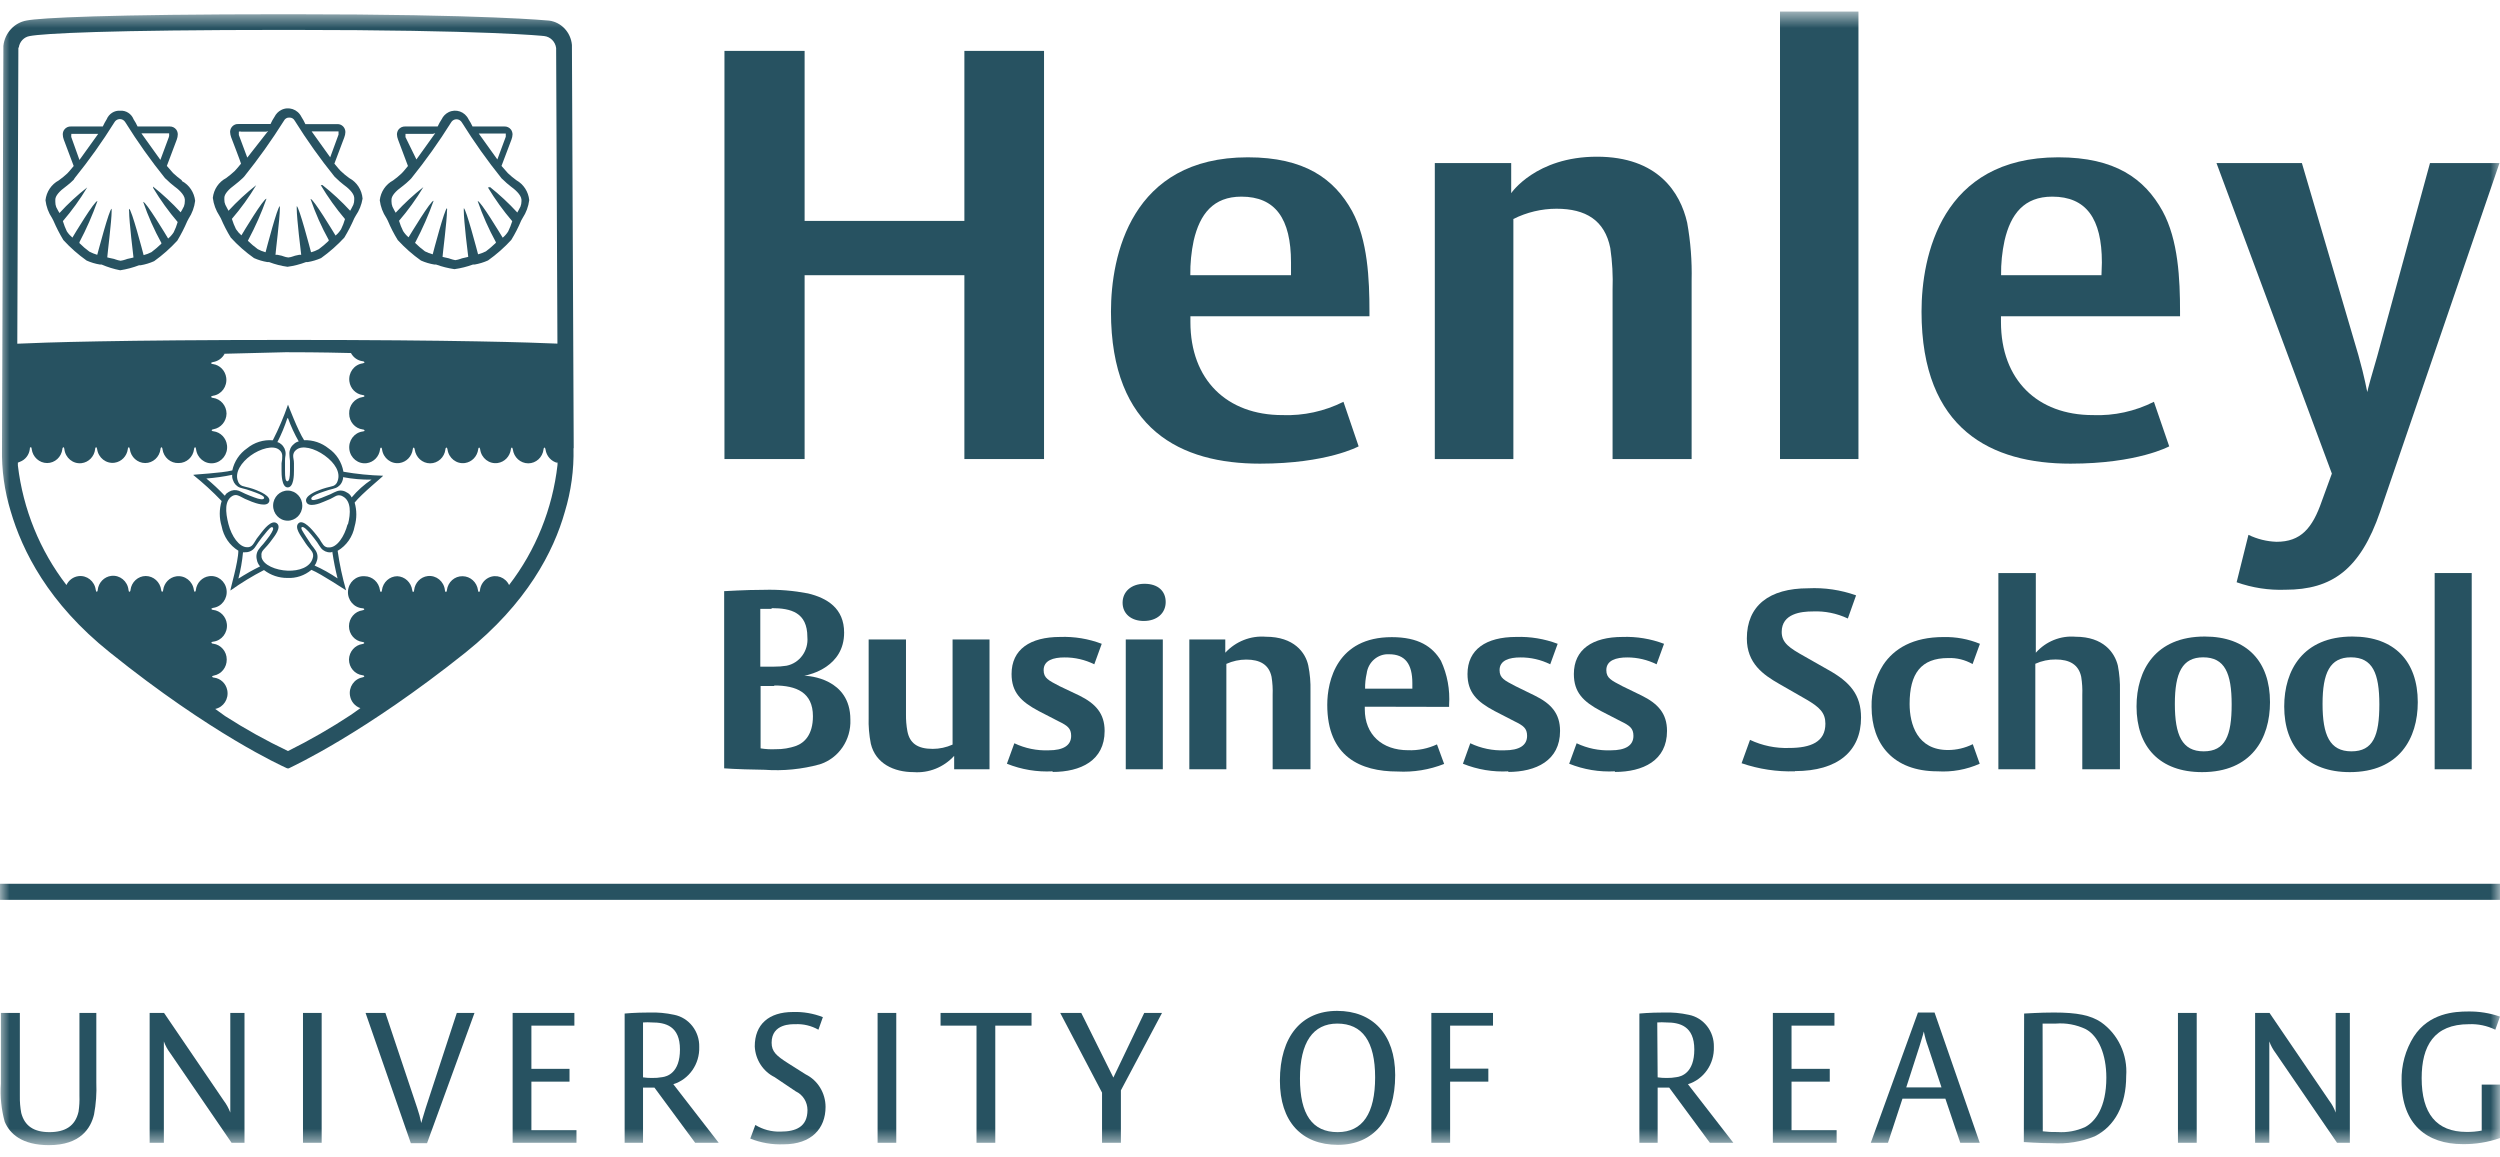 <?xml version="1.0" encoding="UTF-8"?>
<svg xmlns="http://www.w3.org/2000/svg" width="134px" height="62px" viewBox="0 0 134 62" fill="none">
  <g clip-path="url(#clip0_560_9354)">
    <mask id="mask0_560_9354" style="mask-type:luminance" maskUnits="userSpaceOnUse" x="0" y="0" width="134" height="62">
      <path d="M134 0.62H0V61.38H134V0.62Z" fill="white"></path>
    </mask>
    <g mask="url(#mask0_560_9354)">
      <path d="M30.74 24.023C30.767 25.176 30.611 26.325 30.277 27.426C29.676 29.562 28.244 32.339 24.954 34.974C19.493 39.333 15.698 41.068 15.591 41.128C15.485 41.189 15.463 41.189 15.432 41.189C15.381 41.179 15.332 41.161 15.288 41.134C15.139 41.063 11.354 39.366 5.893 34.974C2.587 32.334 1.193 29.523 0.57 27.393C0.24 26.31 0.083 25.179 0.107 24.044C0.107 24.044 0.176 2.53 0.181 2.459C0.256 1.768 0.767 1.211 1.432 1.098C2.13 0.96 5.659 0.763 15.352 0.763H15.511C26.232 0.763 29.335 1.103 29.426 1.103C30.083 1.186 30.595 1.73 30.655 2.41L30.751 24.023M0.985 2.552C0.985 2.552 0.953 12.05 0.927 18.423C2.295 18.357 6.351 18.22 15.506 18.22C24.491 18.22 28.483 18.357 29.878 18.418L29.809 2.574C29.764 2.232 29.498 1.967 29.165 1.932C29.133 1.926 26.104 1.603 15.506 1.603H15.346C5.712 1.603 2.326 1.795 1.597 1.932C1.288 1.98 1.048 2.233 1.006 2.552M29.905 24.786L29.809 24.747L29.883 24.791L29.905 24.786ZM12.009 18.95C11.992 18.985 11.971 19.016 11.945 19.043C11.973 19.015 11.998 18.984 12.02 18.95M27.291 31.351C28.718 29.497 29.616 27.269 29.883 24.917V24.813C29.544 24.732 29.288 24.444 29.239 24.088C29.234 24.034 29.207 23.99 29.186 23.99C29.165 23.99 29.133 24.034 29.133 24.088C29.082 24.515 28.73 24.835 28.313 24.835C27.896 24.833 27.544 24.515 27.488 24.088C27.483 24.034 27.456 23.99 27.435 23.99C27.414 23.99 27.382 24.034 27.382 24.088C27.33 24.467 27.042 24.765 26.674 24.818C26.22 24.884 25.8 24.557 25.737 24.088C25.732 24.034 25.705 23.99 25.684 23.99C25.662 23.99 25.631 24.034 25.631 24.088C25.579 24.467 25.29 24.765 24.923 24.818C24.469 24.884 24.049 24.557 23.986 24.088C23.975 24.034 23.959 23.99 23.932 23.99C23.906 23.99 23.874 24.034 23.874 24.088C23.823 24.515 23.471 24.835 23.054 24.835C22.637 24.833 22.285 24.515 22.229 24.088C22.224 24.034 22.197 23.99 22.176 23.99C22.155 23.99 22.123 24.034 22.123 24.088C22.071 24.467 21.783 24.765 21.415 24.818C20.961 24.884 20.541 24.557 20.478 24.088C20.473 24.028 20.446 23.99 20.425 23.99C20.403 23.99 20.371 24.034 20.371 24.088C20.323 24.473 20.029 24.775 19.656 24.826C19.202 24.887 18.785 24.557 18.725 24.088C18.665 23.619 18.985 23.189 19.44 23.128C19.504 23.122 19.541 23.106 19.541 23.078C19.541 23.051 19.493 23.018 19.44 23.018C19.026 22.965 18.716 22.602 18.716 22.172C18.698 21.73 19.009 21.345 19.435 21.283C19.498 21.278 19.536 21.25 19.536 21.228C19.536 21.206 19.493 21.173 19.435 21.173C19.067 21.12 18.778 20.823 18.727 20.444C18.664 19.975 18.98 19.543 19.435 19.477C19.498 19.466 19.536 19.444 19.536 19.422C19.536 19.4 19.488 19.362 19.435 19.362C19.171 19.327 18.939 19.163 18.812 18.923C17.125 18.879 15.783 18.879 15.315 18.879L12.041 18.961C11.912 19.202 11.682 19.366 11.418 19.406C11.36 19.417 11.317 19.439 11.317 19.461C11.317 19.483 11.354 19.515 11.418 19.515C11.786 19.568 12.075 19.866 12.126 20.245C12.189 20.714 11.872 21.146 11.418 21.212C11.36 21.223 11.317 21.245 11.317 21.267C11.317 21.289 11.354 21.327 11.418 21.327C11.831 21.382 12.14 21.744 12.142 22.172C12.133 22.587 11.841 22.936 11.445 23.007C11.386 23.012 11.344 23.045 11.344 23.062C11.344 23.078 11.381 23.117 11.445 23.117C11.825 23.167 12.123 23.478 12.168 23.871C12.222 24.344 11.894 24.772 11.435 24.828C10.977 24.883 10.562 24.545 10.508 24.072C10.503 24.017 10.481 23.973 10.46 23.973C10.439 23.973 10.402 24.012 10.402 24.072C10.351 24.499 9.999 24.819 9.582 24.819C9.147 24.843 8.767 24.517 8.709 24.072C8.704 24.017 8.677 23.973 8.656 23.973C8.634 23.973 8.602 24.017 8.602 24.072C8.551 24.499 8.2 24.819 7.783 24.819C7.366 24.817 7.013 24.498 6.958 24.072C6.952 24.017 6.926 23.973 6.904 23.973C6.883 23.973 6.851 24.017 6.851 24.072C6.8 24.451 6.511 24.749 6.144 24.802C5.69 24.867 5.27 24.54 5.206 24.072C5.196 24.017 5.18 23.973 5.153 23.973C5.127 23.973 5.1 24.017 5.1 24.072C5.056 24.468 4.753 24.781 4.369 24.826C3.913 24.879 3.502 24.542 3.45 24.072C3.445 24.017 3.429 23.973 3.402 23.973C3.375 23.973 3.343 24.017 3.343 24.072C3.292 24.499 2.941 24.819 2.524 24.819C2.107 24.817 1.754 24.498 1.699 24.072C1.693 24.017 1.693 23.973 1.645 23.973C1.598 23.973 1.598 24.017 1.598 24.072C1.56 24.385 1.353 24.649 1.065 24.753L0.958 24.797L0.958 24.95C1.236 27.293 2.137 29.51 3.561 31.357C3.684 31.098 3.924 30.919 4.201 30.882C4.656 30.821 5.072 31.151 5.132 31.62C5.142 31.681 5.164 31.719 5.185 31.719C5.206 31.719 5.238 31.681 5.238 31.62C5.282 31.224 5.585 30.911 5.969 30.866C6.425 30.813 6.836 31.15 6.888 31.62C6.894 31.681 6.91 31.719 6.936 31.719C6.963 31.719 6.995 31.681 6.995 31.62C7.048 31.195 7.398 30.876 7.814 30.874C8.231 30.878 8.582 31.195 8.64 31.62C8.645 31.681 8.671 31.719 8.693 31.719C8.714 31.719 8.746 31.681 8.746 31.62C8.797 31.241 9.086 30.944 9.453 30.891C9.908 30.825 10.327 31.152 10.391 31.62C10.401 31.686 10.423 31.719 10.444 31.719C10.465 31.719 10.497 31.681 10.497 31.62C10.546 31.236 10.839 30.933 11.212 30.883C11.667 30.821 12.084 31.151 12.144 31.62C12.204 32.089 11.883 32.519 11.429 32.581C11.365 32.592 11.333 32.614 11.333 32.636C11.333 32.658 11.37 32.691 11.429 32.691C11.813 32.736 12.116 33.049 12.16 33.445C12.212 33.915 11.884 34.339 11.429 34.393C11.365 34.398 11.333 34.414 11.333 34.442C11.333 34.469 11.37 34.502 11.429 34.502C11.842 34.555 12.153 34.918 12.153 35.348C12.159 35.77 11.868 36.134 11.466 36.21C11.402 36.221 11.37 36.242 11.37 36.264C11.37 36.286 11.413 36.319 11.466 36.319C11.822 36.361 12.112 36.635 12.182 36.998C12.272 37.459 11.982 37.907 11.535 37.999L12.068 38.383C13.152 39.079 14.277 39.704 15.437 40.256C16.606 39.675 17.74 39.023 18.833 38.301L19.317 37.955C19.028 37.858 18.814 37.604 18.761 37.295C18.681 36.832 18.98 36.39 19.429 36.308C19.482 36.297 19.525 36.276 19.525 36.254C19.525 36.232 19.488 36.193 19.429 36.193C19.015 36.141 18.705 35.778 18.705 35.348C18.717 34.926 19.024 34.575 19.429 34.519C19.482 34.513 19.525 34.48 19.525 34.464C19.525 34.447 19.488 34.409 19.429 34.409C19.015 34.356 18.705 33.994 18.705 33.564C18.707 33.133 19.016 32.77 19.429 32.713C19.482 32.707 19.525 32.68 19.525 32.658C19.525 32.636 19.488 32.603 19.429 32.603C18.969 32.571 18.621 32.161 18.652 31.686C18.683 31.212 19.081 30.853 19.541 30.885C19.957 30.889 20.308 31.206 20.366 31.631C20.371 31.692 20.403 31.73 20.419 31.73C20.435 31.73 20.472 31.697 20.472 31.631C20.528 31.207 20.877 30.889 21.292 30.885C21.7 30.901 22.037 31.215 22.096 31.631C22.101 31.692 22.123 31.73 22.144 31.73C22.165 31.73 22.197 31.692 22.197 31.631C22.241 31.235 22.544 30.922 22.928 30.877C23.384 30.824 23.795 31.161 23.847 31.631C23.852 31.692 23.879 31.73 23.9 31.73C23.922 31.73 23.954 31.692 23.954 31.631C24.008 31.197 24.371 30.875 24.795 30.885C25.211 30.889 25.562 31.206 25.62 31.631C25.625 31.692 25.652 31.73 25.673 31.73C25.694 31.73 25.726 31.692 25.726 31.631C25.76 31.341 25.936 31.088 26.192 30.963C26.604 30.762 27.096 30.943 27.291 31.368" fill="#275261"></path>
      <path d="M15.437 26.295C15.867 26.304 16.21 26.67 16.204 27.113L16.203 27.119C16.195 27.564 15.837 27.918 15.405 27.909C14.973 27.9 14.63 27.531 14.639 27.086C14.648 26.64 15.005 26.286 15.437 26.295Z" fill="#275261"></path>
      <path d="M18.407 25.285C19.111 25.407 19.823 25.479 20.536 25.499C20.547 25.527 19.376 26.471 19.009 26.938C19.129 27.353 19.129 27.796 19.009 28.211C18.907 28.765 18.574 29.245 18.098 29.523C18.199 30.24 18.35 30.948 18.551 31.642C18.53 31.642 17.225 30.764 16.693 30.544C16.329 30.849 15.868 31.003 15.4 30.978C14.949 30.981 14.51 30.833 14.149 30.555C13.524 30.877 12.923 31.244 12.35 31.653C12.323 31.637 12.775 30.127 12.775 29.518C12.31 29.234 11.984 28.759 11.881 28.211C11.745 27.77 11.745 27.296 11.881 26.855C11.403 26.354 10.892 25.887 10.354 25.455C10.364 25.428 11.881 25.362 12.451 25.214C12.557 24.731 12.839 24.309 13.239 24.033C13.629 23.712 14.124 23.557 14.623 23.6C14.938 22.984 15.21 22.345 15.437 21.689C15.437 21.689 15.969 23.089 16.299 23.594C16.772 23.578 17.236 23.733 17.609 24.033C18.031 24.319 18.32 24.772 18.407 25.285ZM18.849 26.663C19.158 26.294 19.517 25.973 19.913 25.708C19.403 25.716 18.893 25.672 18.391 25.576C18.393 25.638 18.383 25.7 18.359 25.757C18.302 25.943 18.164 26.091 17.986 26.158C17.854 26.207 17.848 26.197 17.619 26.262C17.491 26.295 17.247 26.389 17.13 26.427C16.842 26.537 16.651 26.652 16.688 26.751C16.725 26.85 16.933 26.795 17.22 26.691L17.704 26.493C17.917 26.394 17.912 26.383 18.045 26.334C18.221 26.264 18.418 26.285 18.577 26.389C18.698 26.442 18.794 26.54 18.849 26.663ZM15.4 22.42C15.257 22.86 15.079 23.288 14.867 23.699C14.943 23.716 15.013 23.754 15.07 23.808C15.22 23.93 15.309 24.116 15.309 24.314C15.309 24.456 15.277 24.456 15.277 24.698V25.247C15.277 25.576 15.299 25.796 15.4 25.796C15.501 25.796 15.543 25.565 15.543 25.247V24.698C15.526 24.569 15.515 24.438 15.511 24.308C15.508 24.113 15.595 23.927 15.746 23.808C15.819 23.733 15.911 23.682 16.012 23.66C15.785 23.263 15.592 22.846 15.437 22.414M12.057 26.564C12.131 26.438 12.142 26.449 12.27 26.361C12.43 26.262 12.626 26.242 12.802 26.306C12.93 26.356 12.925 26.367 13.143 26.466C13.265 26.52 13.51 26.619 13.622 26.658C13.904 26.767 14.117 26.8 14.154 26.707C14.191 26.614 14.005 26.515 13.712 26.405C13.6 26.367 13.35 26.273 13.223 26.235C12.999 26.169 12.994 26.185 12.861 26.136C12.683 26.069 12.546 25.921 12.488 25.735C12.45 25.645 12.436 25.547 12.445 25.45C11.989 25.547 11.526 25.613 11.061 25.648C11.406 25.932 11.733 26.238 12.041 26.564M12.775 31.005C12.802 31.027 13.057 30.797 13.941 30.358C13.848 30.256 13.786 30.128 13.765 29.99C13.716 29.8 13.755 29.597 13.872 29.441C13.957 29.32 14.026 29.254 14.117 29.15C14.207 29.046 14.367 28.831 14.441 28.733C14.612 28.48 14.686 28.332 14.612 28.266C14.537 28.2 14.372 28.398 14.181 28.639C14.101 28.733 13.994 28.859 13.856 29.057C13.718 29.254 13.728 29.26 13.638 29.375C13.515 29.525 13.333 29.608 13.143 29.6C13.104 29.609 13.064 29.609 13.026 29.6C12.982 30.081 12.898 30.556 12.775 31.022M18.098 31.022C17.978 30.544 17.882 30.061 17.811 29.573C17.742 29.606 17.779 29.606 17.704 29.606C17.515 29.613 17.332 29.53 17.209 29.38C17.119 29.265 17.076 29.177 16.997 29.062C16.917 28.947 16.752 28.738 16.672 28.645C16.475 28.403 16.257 28.2 16.177 28.255C16.097 28.31 16.23 28.491 16.4 28.76C16.464 28.864 16.608 29.084 16.688 29.199C16.77 29.297 16.847 29.399 16.917 29.507C17.023 29.668 17.049 29.872 16.986 30.056C16.963 30.149 16.921 30.237 16.863 30.314C17.294 30.507 17.707 30.739 18.098 31.005M18.647 28.118C18.806 27.509 18.822 26.855 18.386 26.614C18.288 26.548 18.168 26.529 18.056 26.564C17.917 26.619 17.87 26.669 17.704 26.745L17.337 26.899C17.146 26.987 16.533 27.223 16.416 26.899C16.299 26.575 16.97 26.323 17.114 26.268C17.257 26.213 17.321 26.191 17.491 26.142C17.662 26.092 17.726 26.092 17.87 26.043C17.977 25.998 18.059 25.905 18.093 25.79C18.274 25.318 17.944 24.808 17.406 24.418C16.869 24.028 16.182 23.836 15.868 24.121C15.773 24.193 15.716 24.307 15.714 24.429C15.714 24.577 15.756 24.643 15.756 24.829V25.236C15.756 25.444 15.751 26.125 15.421 26.125C15.091 26.125 15.091 25.395 15.091 25.236V24.829C15.128 24.643 15.128 24.577 15.128 24.423C15.127 24.304 15.072 24.193 14.979 24.121C14.665 23.83 13.931 24.055 13.435 24.418C12.94 24.78 12.568 25.318 12.754 25.79C12.788 25.905 12.87 25.998 12.978 26.043C13.116 26.092 13.185 26.092 13.356 26.142C13.484 26.176 13.61 26.218 13.734 26.268C13.925 26.345 14.543 26.592 14.426 26.894C14.308 27.195 13.691 26.965 13.499 26.894L13.132 26.74C12.967 26.663 12.919 26.619 12.775 26.564C12.678 26.52 12.566 26.524 12.472 26.575C12.03 26.817 12.078 27.432 12.243 28.085C12.408 28.738 12.818 29.331 13.244 29.331C13.36 29.341 13.473 29.292 13.547 29.199C13.643 29.084 13.707 28.941 13.766 28.864C13.824 28.788 13.883 28.705 14.011 28.546C14.138 28.387 14.548 27.838 14.835 28.046C15.123 28.255 14.681 28.782 14.591 28.908C14.5 29.035 14.447 29.1 14.346 29.221C14.245 29.342 14.186 29.386 14.122 29.468C14.105 29.484 14.091 29.503 14.079 29.523C14.024 29.596 14.001 29.69 14.016 29.781V29.858C14.101 30.297 14.803 30.566 15.416 30.588C16.028 30.61 16.629 30.407 16.762 29.918C16.802 29.806 16.791 29.681 16.73 29.578C16.651 29.452 16.544 29.347 16.486 29.265C16.427 29.183 16.363 29.106 16.257 28.93C16.15 28.755 15.751 28.266 16.006 28.041C16.262 27.816 16.762 28.436 16.864 28.557C16.965 28.678 17.055 28.799 17.114 28.875C17.18 28.992 17.252 29.103 17.332 29.21C17.405 29.304 17.519 29.354 17.635 29.342C18.061 29.358 18.466 28.749 18.631 28.096" fill="#275261"></path>
      <path d="M9.752 9.705C10.145 9.915 10.41 10.312 10.46 10.765C10.418 11.107 10.297 11.435 10.109 11.72L10.034 11.863C9.881 12.221 9.703 12.568 9.502 12.9C9.126 13.309 8.711 13.677 8.262 13.998C8.03 14.102 7.787 14.176 7.538 14.218H7.453C7.125 14.343 6.787 14.433 6.441 14.487C6.1 14.42 5.767 14.317 5.446 14.179H5.355C5.11 14.139 4.87 14.067 4.642 13.965C4.191 13.646 3.773 13.277 3.397 12.867C3.195 12.535 3.018 12.188 2.864 11.83L2.79 11.687C2.599 11.403 2.479 11.075 2.438 10.732C2.488 10.279 2.754 9.882 3.146 9.672C3.311 9.555 3.467 9.427 3.615 9.288C3.663 9.239 3.78 9.107 3.95 8.898L3.418 7.482C3.384 7.393 3.366 7.298 3.365 7.202C3.364 7.111 3.392 7.023 3.445 6.949C3.53 6.834 3.666 6.77 3.806 6.779H5.51C5.571 6.647 5.64 6.518 5.717 6.395C5.84 6.096 6.133 5.911 6.447 5.934C6.756 5.913 7.044 6.099 7.16 6.395C7.241 6.517 7.312 6.645 7.373 6.779H9.092C9.231 6.773 9.364 6.836 9.449 6.949C9.501 7.023 9.529 7.111 9.529 7.202C9.527 7.298 9.509 7.393 9.475 7.482L8.943 8.893C9.113 9.09 9.231 9.228 9.279 9.277C9.425 9.414 9.58 9.543 9.742 9.661M8.203 10.029V10.002C8.73 10.421 9.225 10.882 9.683 11.38C9.699 11.352 9.758 11.254 9.758 11.254L9.859 11.061C9.892 10.972 9.908 10.877 9.907 10.781V10.688C9.885 10.414 9.534 10.123 9.326 9.974C9.184 9.865 9.049 9.745 8.922 9.618L8.847 9.552C8.079 8.598 7.368 7.597 6.718 6.554C6.689 6.504 6.648 6.462 6.6 6.432C6.438 6.333 6.229 6.388 6.133 6.554C5.483 7.596 4.772 8.595 4.003 9.546C3.984 9.575 3.966 9.604 3.95 9.634C3.824 9.762 3.689 9.879 3.546 9.985C3.189 10.243 2.965 10.496 2.965 10.699V10.82C2.964 10.915 2.98 11.011 3.013 11.1L3.12 11.303L3.189 11.418C3.646 10.919 4.143 10.46 4.674 10.046C4.291 10.685 3.854 11.29 3.37 11.852C3.427 12.04 3.498 12.224 3.583 12.401C3.666 12.527 3.767 12.639 3.881 12.736C3.95 12.615 5.089 10.721 5.222 10.781C4.955 11.537 4.633 12.271 4.259 12.977V13.032C4.424 13.198 4.602 13.351 4.791 13.488C4.926 13.558 5.067 13.615 5.212 13.658C5.249 13.532 5.861 11.188 5.984 11.188V11.325C5.984 11.841 5.749 13.691 5.749 13.795L5.856 13.823L6.111 13.878L6.207 13.911C6.29 13.94 6.376 13.962 6.463 13.976C6.553 13.963 6.642 13.941 6.729 13.911L6.825 13.878L7.048 13.828L7.155 13.801C7.144 13.697 6.92 11.879 6.92 11.33C6.91 11.285 6.91 11.238 6.92 11.193C7.048 11.193 7.66 13.521 7.698 13.675C7.843 13.638 7.984 13.585 8.118 13.515C8.304 13.375 8.482 13.223 8.65 13.06V13.021C8.263 12.32 7.937 11.586 7.676 10.825C7.799 10.77 8.943 12.664 9.012 12.785C9.128 12.69 9.229 12.577 9.31 12.45C9.398 12.274 9.469 12.091 9.523 11.901C9.041 11.336 8.604 10.73 8.219 10.09M7.586 7.158L8.597 8.569L9.05 7.35C9.067 7.303 9.073 7.252 9.066 7.202V7.147H7.591M5.286 7.175H3.822V7.229C3.815 7.269 3.815 7.31 3.822 7.35L4.259 8.574L5.276 7.158" fill="#275261"></path>
      <path d="M18.721 9.546C19.126 9.762 19.395 10.176 19.434 10.644C19.38 10.974 19.255 11.288 19.067 11.561L18.987 11.704C18.833 12.06 18.655 12.405 18.455 12.736C18.077 13.144 17.66 13.512 17.209 13.834C16.979 13.935 16.738 14.007 16.491 14.048H16.4C16.08 14.169 15.748 14.254 15.41 14.3C15.074 14.254 14.743 14.169 14.425 14.048H14.335C14.088 14.008 13.846 13.936 13.616 13.834C13.164 13.515 12.746 13.147 12.371 12.736C12.168 12.406 11.99 12.061 11.838 11.704L11.758 11.561C11.57 11.275 11.45 10.948 11.407 10.606C11.456 10.151 11.724 9.752 12.12 9.546C12.282 9.428 12.437 9.299 12.584 9.162C12.632 9.113 12.749 8.981 12.919 8.772C12.919 8.734 12.387 7.35 12.387 7.35C12.355 7.261 12.337 7.166 12.333 7.07C12.334 7.063 12.334 7.055 12.334 7.048C12.349 6.812 12.546 6.633 12.775 6.648H14.5C14.56 6.513 14.631 6.385 14.713 6.263C14.79 6.106 14.915 5.978 15.067 5.898C15.466 5.689 15.953 5.853 16.155 6.263C16.236 6.387 16.307 6.518 16.368 6.653H18.072C18.079 6.653 18.086 6.652 18.094 6.652C18.323 6.65 18.511 6.839 18.513 7.076C18.51 7.174 18.491 7.27 18.455 7.361L17.923 8.772C18.087 8.975 18.21 9.113 18.258 9.162C18.404 9.301 18.558 9.429 18.721 9.546ZM17.284 9.92C17.813 10.338 18.309 10.799 18.769 11.297C18.78 11.27 18.833 11.182 18.833 11.182L18.939 10.974C18.973 10.886 18.989 10.793 18.987 10.699V10.6C18.971 10.331 18.614 10.04 18.407 9.892C18.265 9.782 18.13 9.663 18.002 9.535L17.928 9.464C17.16 8.512 16.449 7.513 15.799 6.472C15.743 6.363 15.631 6.296 15.511 6.302C15.389 6.293 15.274 6.36 15.219 6.472C14.566 7.511 13.855 8.51 13.089 9.464L13.015 9.541C12.884 9.665 12.747 9.782 12.605 9.892C12.248 10.15 12.025 10.403 12.025 10.6V10.699C12.022 10.794 12.04 10.887 12.078 10.974L12.184 11.177L12.248 11.297C12.707 10.8 13.203 10.341 13.733 9.925C13.35 10.565 12.913 11.169 12.429 11.731C12.487 11.92 12.56 12.104 12.647 12.28C12.729 12.405 12.828 12.518 12.94 12.615C13.009 12.494 14.148 10.6 14.282 10.655C14.013 11.412 13.689 12.146 13.313 12.851L13.286 12.906C13.453 13.069 13.631 13.22 13.818 13.356C13.95 13.428 14.089 13.483 14.234 13.521C14.266 13.395 14.878 11.05 15 11.05V11.188C15 11.704 14.766 13.548 14.766 13.658H14.872L15.101 13.707L15.197 13.74C15.28 13.771 15.365 13.792 15.453 13.801C15.542 13.792 15.629 13.772 15.713 13.74L15.809 13.707L16.033 13.658H16.145C16.129 13.548 15.905 11.709 15.905 11.188V11.05C16.022 11.05 16.64 13.395 16.672 13.521C16.816 13.484 16.956 13.429 17.087 13.356C17.274 13.219 17.452 13.069 17.619 12.906V12.862C17.231 12.162 16.905 11.427 16.645 10.666C16.773 10.611 17.912 12.505 17.986 12.626C18.1 12.531 18.199 12.418 18.279 12.291C18.366 12.115 18.438 11.931 18.492 11.742C18.011 11.175 17.577 10.567 17.193 9.925M16.688 7.021L17.699 8.432C17.752 8.278 18.146 7.213 18.146 7.213V7.043H16.672M14.266 7.059H12.94C12.834 7.032 12.802 7.059 12.802 7.059V7.114C12.798 7.154 12.798 7.195 12.802 7.235L13.254 8.448L14.372 7.021" fill="#275261"></path>
      <path d="M27.68 9.662C28.065 9.878 28.322 10.277 28.367 10.726C28.324 11.069 28.203 11.396 28.015 11.682L27.935 11.824C27.785 12.184 27.607 12.531 27.403 12.862C27.026 13.272 26.609 13.64 26.157 13.96C25.927 14.063 25.686 14.136 25.439 14.18H25.348C25.028 14.297 24.696 14.38 24.358 14.427C24.023 14.378 23.693 14.295 23.374 14.18H23.283C23.036 14.139 22.794 14.067 22.564 13.965C22.113 13.646 21.696 13.277 21.319 12.867C21.115 12.537 20.937 12.19 20.787 11.83L20.712 11.687C20.52 11.403 20.398 11.075 20.355 10.732C20.407 10.278 20.675 9.881 21.069 9.672C21.231 9.555 21.386 9.427 21.532 9.288C21.585 9.239 21.697 9.107 21.867 8.898L21.335 7.482C21.3 7.393 21.28 7.298 21.276 7.202C21.278 7.112 21.306 7.024 21.356 6.95C21.443 6.836 21.578 6.773 21.718 6.779H23.459C23.52 6.646 23.591 6.517 23.672 6.395C23.75 6.231 23.879 6.098 24.038 6.017C24.436 5.815 24.918 5.984 25.114 6.395C25.195 6.517 25.266 6.646 25.327 6.779H27.03C27.171 6.772 27.306 6.835 27.392 6.95C27.442 7.024 27.47 7.112 27.472 7.202C27.469 7.298 27.449 7.393 27.414 7.482L26.881 8.893L27.217 9.277C27.363 9.416 27.517 9.544 27.68 9.662ZM26.248 10.04V10.013C26.775 10.432 27.27 10.893 27.728 11.391L27.792 11.275L27.898 11.072C27.933 10.983 27.951 10.888 27.951 10.792V10.699C27.93 10.425 27.573 10.134 27.366 9.985C27.224 9.876 27.088 9.756 26.961 9.629L26.887 9.563C26.12 8.608 25.409 7.607 24.758 6.565C24.728 6.513 24.686 6.47 24.636 6.44C24.475 6.344 24.27 6.4 24.177 6.565C23.526 7.606 22.815 8.605 22.048 9.557C22.022 9.581 21.997 9.607 21.974 9.634C21.846 9.76 21.711 9.878 21.569 9.985C21.207 10.243 20.984 10.496 20.984 10.699V10.803C20.984 10.899 21.002 10.995 21.037 11.083L21.143 11.287L21.207 11.402C21.667 10.905 22.163 10.446 22.692 10.029C22.309 10.669 21.872 11.273 21.388 11.835C21.445 12.025 21.518 12.208 21.606 12.384C21.687 12.511 21.785 12.624 21.899 12.719C21.974 12.599 23.113 10.705 23.24 10.765C22.971 11.52 22.649 12.254 22.277 12.961L22.245 13.016C22.411 13.181 22.589 13.333 22.777 13.472C22.91 13.539 23.049 13.593 23.193 13.631C23.224 13.505 23.842 11.16 23.959 11.16C23.969 11.205 23.969 11.252 23.959 11.297C23.959 11.814 23.72 13.664 23.72 13.768L23.831 13.795L24.055 13.845L24.151 13.878C24.234 13.907 24.319 13.929 24.406 13.944C24.497 13.931 24.586 13.909 24.672 13.878L24.768 13.845L24.986 13.795L25.098 13.768C25.082 13.664 24.859 11.847 24.859 11.297V11.16C24.976 11.16 25.593 13.505 25.625 13.631C25.77 13.593 25.911 13.539 26.046 13.472C26.232 13.331 26.41 13.179 26.578 13.016V12.977C26.194 12.275 25.867 11.541 25.604 10.781C25.732 10.727 26.871 12.621 26.945 12.741C27.059 12.646 27.158 12.533 27.238 12.406C27.324 12.229 27.397 12.046 27.456 11.857C26.974 11.292 26.537 10.686 26.152 10.046M25.646 7.136L26.658 8.547C26.711 8.393 27.11 7.328 27.11 7.328V7.158H25.636M23.209 7.175H21.734V7.23C21.73 7.27 21.73 7.31 21.734 7.35L22.32 8.547L23.331 7.136" fill="#275261"></path>
      <path d="M43.951 40.964C44.957 40.639 45.626 39.657 45.58 38.57C45.58 36.369 43.355 36.221 43.115 36.221C43.445 36.155 45.245 35.732 45.245 33.91C45.245 32.603 44.334 32.054 43.307 31.807C42.528 31.657 41.736 31.592 40.944 31.615C39.879 31.615 38.942 31.686 38.815 31.686V41.183C39.278 41.222 40.566 41.26 40.981 41.26C41.982 41.332 42.987 41.232 43.956 40.964M41.359 32.597C42.397 32.597 43.275 32.828 43.275 34.145C43.343 34.879 42.859 35.544 42.157 35.683C41.937 35.717 41.715 35.734 41.492 35.732H40.752V32.636H41.359M41.503 36.742C42.679 36.742 43.573 37.11 43.573 38.389C43.573 39.394 43.105 39.816 42.679 39.976C42.325 40.102 41.952 40.163 41.577 40.157C41.307 40.171 41.036 40.156 40.768 40.113V36.77H41.503" fill="#275261"></path>
      <path d="M53.038 41.233V34.277H51.058V39.91C50.722 40.061 50.36 40.14 49.993 40.14C49.168 40.14 48.758 39.827 48.636 39.191C48.581 38.892 48.556 38.589 48.561 38.285V34.277H46.56V38.444C46.544 38.921 46.584 39.398 46.677 39.866C46.933 40.925 47.907 41.386 48.971 41.386C49.786 41.447 50.583 41.127 51.143 40.514V41.233H53.038Z" fill="#275261"></path>
      <path d="M56.418 41.376C57.919 41.376 59.208 40.772 59.208 39.18C59.208 38.241 58.723 37.714 57.85 37.28L56.786 36.775C56.205 36.468 55.939 36.352 55.939 35.919C55.939 35.392 56.461 35.238 57.057 35.238C57.609 35.234 58.156 35.36 58.654 35.606L59.053 34.508C58.342 34.238 57.586 34.113 56.828 34.14C55.21 34.14 54.22 34.81 54.22 36.127C54.22 37.105 54.72 37.604 55.668 38.109L56.732 38.658C57.217 38.894 57.414 39.037 57.414 39.443C57.414 39.959 56.988 40.217 56.211 40.217C55.576 40.242 54.946 40.112 54.369 39.839L53.97 40.936C54.751 41.249 55.587 41.388 56.424 41.343" fill="#275261"></path>
      <path d="M61.305 33.284C62.029 33.284 62.481 32.855 62.481 32.268C62.481 31.681 62.066 31.291 61.347 31.291C60.629 31.291 60.171 31.719 60.171 32.306C60.171 32.894 60.629 33.284 61.305 33.284ZM60.341 41.233H62.327V34.277H60.341V41.233Z" fill="#275261"></path>
      <path d="M70.242 41.233V37.033C70.254 36.578 70.215 36.123 70.125 35.677C69.976 34.974 69.358 34.129 67.847 34.129C67.035 34.063 66.237 34.377 65.675 34.986V34.277H63.748V41.233H65.733V35.584C66.069 35.432 66.432 35.354 66.798 35.353C67.533 35.353 68.017 35.622 68.155 36.276C68.207 36.599 68.227 36.926 68.214 37.253V41.233H70.242Z" fill="#275261"></path>
      <path d="M77.672 37.889V37.78C77.726 36.967 77.576 36.154 77.235 35.419C76.783 34.656 76.027 34.151 74.6 34.151C71.673 34.151 71.141 36.479 71.141 37.78C71.141 40.569 72.929 41.353 74.909 41.353C75.76 41.399 76.61 41.261 77.406 40.947L77.022 39.899C76.538 40.124 76.01 40.231 75.479 40.212C74.073 40.212 73.153 39.372 73.153 38.016V37.879L77.672 37.889ZM75.702 36.912H73.169C73.165 36.639 73.193 36.366 73.254 36.1C73.331 35.484 73.856 35.034 74.457 35.068C75.308 35.068 75.702 35.584 75.702 36.616V36.912Z" fill="#275261"></path>
      <path d="M80.83 41.376C82.325 41.376 83.619 40.772 83.619 39.18C83.619 38.241 83.14 37.714 82.256 37.28L81.224 36.775C80.643 36.468 80.377 36.352 80.377 35.919C80.377 35.392 80.899 35.238 81.495 35.238C82.047 35.234 82.594 35.36 83.092 35.606L83.491 34.508C82.779 34.239 82.024 34.115 81.266 34.14C79.653 34.14 78.658 34.81 78.658 36.127C78.658 37.105 79.153 37.604 80.106 38.109L81.17 38.658C81.655 38.894 81.852 39.037 81.852 39.443C81.852 39.959 81.426 40.217 80.649 40.217C80.014 40.243 79.383 40.113 78.807 39.838L78.413 40.936C79.192 41.251 80.027 41.389 80.862 41.343" fill="#275261"></path>
      <path d="M86.557 41.376C88.058 41.376 89.352 40.772 89.352 39.18C89.352 38.241 88.867 37.714 87.989 37.28L86.951 36.775C86.371 36.468 86.099 36.352 86.099 35.919C86.099 35.392 86.626 35.238 87.222 35.238C87.766 35.238 88.302 35.364 88.793 35.606L89.192 34.508C88.48 34.238 87.725 34.113 86.967 34.14C85.354 34.14 84.359 34.81 84.359 36.127C84.359 37.105 84.854 37.604 85.806 38.109L86.871 38.658C87.356 38.894 87.552 39.037 87.552 39.443C87.552 39.959 87.127 40.217 86.349 40.217C85.715 40.243 85.084 40.113 84.508 39.839L84.108 40.936C84.889 41.249 85.726 41.388 86.562 41.343" fill="#275261"></path>
      <path d="M96.212 41.331C98.507 41.331 99.752 40.261 99.752 38.466C99.752 37.231 99.156 36.55 97.98 35.897L96.734 35.189C95.93 34.738 95.499 34.469 95.499 33.871C95.499 32.883 96.553 32.773 97.16 32.773C97.808 32.744 98.454 32.874 99.044 33.152L99.486 31.911C98.662 31.618 97.791 31.489 96.92 31.532C94.823 31.532 93.631 32.471 93.631 34.222C93.631 35.556 94.509 36.166 95.361 36.654L96.835 37.5C97.527 37.906 97.841 38.203 97.841 38.79C97.841 39.767 97.064 40.091 95.888 40.091C95.169 40.114 94.455 39.966 93.801 39.657L93.349 40.909C94.271 41.225 95.24 41.372 96.212 41.343" fill="#275261"></path>
      <path d="M106.124 34.508C105.503 34.253 104.838 34.13 104.17 34.146C102.536 34.146 101.52 34.766 100.939 35.639C100.515 36.306 100.298 37.091 100.317 37.889C100.317 39.877 101.466 41.343 103.856 41.343C104.629 41.391 105.402 41.252 106.113 40.936L105.741 39.888C105.325 40.094 104.871 40.201 104.41 40.201C102.77 40.201 102.355 38.828 102.355 37.73C102.355 36.1 102.967 35.271 104.426 35.271C104.881 35.254 105.332 35.366 105.73 35.595L106.124 34.508Z" fill="#275261"></path>
      <path d="M113.629 41.233V37.033C113.64 36.578 113.603 36.124 113.517 35.677C113.346 34.974 112.74 34.129 111.249 34.129C110.449 34.059 109.663 34.376 109.12 34.986V30.715H107.113V41.233H109.093V35.578C109.437 35.423 109.809 35.344 110.185 35.348C110.93 35.348 111.414 35.622 111.553 36.276C111.604 36.598 111.624 36.926 111.611 37.253V41.233H113.629Z" fill="#275261"></path>
      <path d="M132.484 30.715H130.498V41.233H132.484V30.715Z" fill="#275261"></path>
      <path d="M55.96 24.605V2.728H51.691V11.841H43.127V2.728H38.831V24.605H43.127V14.751H51.691V24.605H55.96Z" fill="#275261"></path>
      <path d="M73.403 16.952V16.705C73.403 14.97 73.313 12.862 72.472 11.314C71.509 9.574 69.917 8.432 66.883 8.432C60.612 8.432 59.548 13.729 59.548 16.705C59.548 23.056 63.327 24.852 67.532 24.852C71.141 24.852 72.823 23.924 72.823 23.924L72.009 21.536C70.992 22.045 69.87 22.29 68.741 22.249C65.76 22.249 63.806 20.361 63.806 17.259V16.952H73.403ZM69.198 14.75H63.801C63.792 14.127 63.853 13.504 63.982 12.895C64.312 11.468 65.036 10.54 66.537 10.54C68.357 10.54 69.198 11.715 69.198 14.07V14.75Z" fill="#275261"></path>
      <path d="M90.671 24.605V15.03C90.696 13.993 90.616 12.955 90.432 11.934C90.065 10.32 88.867 8.399 85.593 8.399C82.32 8.399 81 10.353 81 10.353V8.739H76.906V24.605H81.117V11.737C81.837 11.377 82.627 11.189 83.427 11.188C84.997 11.188 86.014 11.808 86.312 13.296C86.42 14.033 86.461 14.779 86.434 15.525V24.605H90.671Z" fill="#275261"></path>
      <path d="M99.613 0.62H95.408V24.604H99.613V0.62Z" fill="#275261"></path>
      <path d="M116.85 16.952V16.705C116.85 14.97 116.759 12.862 115.913 11.314C114.949 9.574 113.369 8.432 110.324 8.432C104.059 8.432 102.994 13.729 102.994 16.705C102.994 23.056 106.773 24.852 110.978 24.852C114.582 24.852 116.27 23.924 116.27 23.924L115.45 21.536C114.434 22.048 113.311 22.294 112.182 22.249C109.201 22.249 107.252 20.361 107.252 17.259V16.952H116.85ZM112.639 14.75H107.258C107.249 14.127 107.312 13.504 107.444 12.895C107.774 11.468 108.493 10.54 109.999 10.54C111.819 10.54 112.661 11.715 112.661 14.07L112.639 14.75Z" fill="#275261"></path>
      <path d="M133.973 8.739H130.248L127.42 19.093C127.16 19.96 126.888 20.948 126.888 21.014C126.861 20.948 126.766 20.301 126.409 19.033L123.381 8.739H118.803L124.988 25.384L124.455 26.844C123.945 28.327 123.316 29.04 122.023 29.04C121.501 29.023 120.989 28.896 120.517 28.667L119.883 31.209C120.723 31.507 121.609 31.643 122.496 31.61C124.994 31.61 126.51 30.523 127.575 27.426L133.973 8.739Z" fill="#275261"></path>
      <path d="M134 47.37H0V48.232H134V47.37Z" fill="#275261"></path>
      <path d="M4.258 54.293V58.723C4.269 59.011 4.253 59.3 4.21 59.585C4.035 60.359 3.492 60.683 2.651 60.683C1.81 60.683 1.32 60.348 1.139 59.656C1.083 59.358 1.058 59.054 1.064 58.75V54.293H0.048V58.081C0 58.767 0.069 59.456 0.25 60.117C0.522 60.776 1.182 61.38 2.624 61.38C4.311 61.38 4.865 60.474 5.041 59.733C5.146 59.171 5.187 58.598 5.163 58.026V54.293L4.258 54.293Z" fill="#275261"></path>
      <path d="M13.105 61.254V54.293H12.344V59.634C12.256 59.401 12.136 59.183 11.987 58.986L8.793 54.293H8.021V61.254H8.783V55.819C8.863 56.042 8.976 56.251 9.118 56.439L12.413 61.254H13.105Z" fill="#275261"></path>
      <path d="M17.241 54.293H16.24V61.254H17.241V54.293Z" fill="#275261"></path>
      <path d="M25.433 54.293H24.485L22.819 59.387C22.649 59.925 22.58 60.194 22.58 60.194C22.526 59.92 22.453 59.651 22.362 59.387L20.658 54.293H19.594L22.021 61.276H22.889L25.433 54.293Z" fill="#275261"></path>
      <path d="M30.899 61.254V60.578H28.483V57.976H30.526V57.29H28.483V54.974H30.787V54.293H27.477V61.254H30.899Z" fill="#275261"></path>
      <path d="M38.522 61.254L36.09 58.114C36.939 57.85 37.509 57.029 37.479 56.115C37.499 55.279 36.929 54.55 36.132 54.392C35.695 54.297 35.248 54.256 34.801 54.271C34.014 54.271 33.481 54.326 33.481 54.326V61.254H34.466V58.295H35.078L37.261 61.254L38.522 61.254ZM34.466 54.803C34.626 54.791 34.786 54.791 34.945 54.803C35.664 54.803 36.446 54.99 36.446 56.252C36.446 57.515 35.749 57.702 35.499 57.735C35.312 57.769 35.124 57.783 34.934 57.779C34.778 57.78 34.621 57.769 34.466 57.746L34.466 54.803Z" fill="#275261"></path>
      <path d="M44.106 54.518C43.596 54.319 43.054 54.226 42.509 54.243C41.2 54.243 40.455 54.913 40.455 56.088C40.489 56.797 40.898 57.429 41.519 57.735L42.653 58.498C43.034 58.675 43.28 59.066 43.281 59.497C43.281 60.397 42.663 60.655 41.833 60.655C41.36 60.67 40.893 60.547 40.486 60.298L40.215 61.029C40.784 61.257 41.393 61.361 42.003 61.336C43.494 61.336 44.25 60.485 44.25 59.332C44.249 58.588 43.836 57.909 43.185 57.587L42.238 56.988C41.62 56.593 41.359 56.373 41.359 55.89C41.359 54.858 42.44 54.897 42.621 54.897C43.055 54.874 43.486 54.977 43.867 55.193L44.106 54.518Z" fill="#275261"></path>
      <path d="M48.04 54.293H47.039V61.254H48.04V54.293Z" fill="#275261"></path>
      <path d="M55.29 54.974V54.293H50.414V54.974H52.341V61.254H53.347V54.974H55.29Z" fill="#275261"></path>
      <path d="M62.284 54.293H61.331L59.676 57.757L57.956 54.293H56.828L59.069 58.564V61.254H60.08V58.443L62.284 54.293Z" fill="#275261"></path>
      <path d="M71.711 61.364C73.612 61.364 74.782 60.008 74.782 57.625C74.782 55.434 73.569 54.183 71.669 54.183C69.768 54.183 68.603 55.544 68.603 57.927C68.603 60.112 69.763 61.364 71.711 61.364ZM71.679 54.864C73.026 54.864 73.707 55.819 73.707 57.746C73.707 59.673 73.042 60.683 71.695 60.683C70.348 60.683 69.678 59.744 69.678 57.806C69.678 55.868 70.38 54.864 71.679 54.864Z" fill="#275261"></path>
      <path d="M80.025 54.974V54.293H76.72V61.254H77.726V57.976H79.775V57.279H77.726V54.974H80.025Z" fill="#275261"></path>
      <path d="M92.907 61.254L90.474 58.114C91.323 57.85 91.894 57.03 91.863 56.115C91.885 55.276 91.312 54.545 90.511 54.392C90.076 54.297 89.631 54.256 89.186 54.271C88.403 54.271 87.871 54.326 87.871 54.326V61.254H88.85V58.295H89.468L91.65 61.254H92.907ZM88.829 54.803C88.99 54.791 89.152 54.791 89.314 54.803C90.027 54.803 90.815 54.99 90.815 56.253C90.815 57.515 90.117 57.702 89.862 57.735C89.686 57.767 89.508 57.782 89.33 57.779C89.169 57.78 89.009 57.769 88.85 57.746L88.829 54.803Z" fill="#275261"></path>
      <path d="M98.443 61.254V60.578H96.026V57.976H98.075V57.29H96.026V54.974H98.326V54.293H95.025V61.254H98.443Z" fill="#275261"></path>
      <path d="M106.114 61.254L103.692 54.271H102.803L100.274 61.254H101.195L101.972 58.888H104.272L105.07 61.254H106.114ZM104.064 58.284H102.175L102.883 56.088C103.058 55.534 103.117 55.287 103.117 55.287C103.17 55.56 103.244 55.828 103.34 56.088L104.064 58.284Z" fill="#275261"></path>
      <path d="M108.477 61.215C108.477 61.215 109.275 61.276 109.994 61.276C110.772 61.327 111.551 61.202 112.277 60.908C113.347 60.37 113.964 59.245 113.964 57.675C114.048 56.532 113.532 55.431 112.612 54.787C112.054 54.419 111.351 54.271 110.089 54.271C109.28 54.271 108.599 54.326 108.493 54.326L108.477 61.215ZM109.483 54.864H110.196C110.744 54.821 111.293 54.923 111.793 55.16C112.474 55.523 112.9 56.505 112.9 57.762C112.9 59.371 112.298 60.123 111.766 60.408C111.3 60.621 110.79 60.714 110.281 60.678C110.018 60.684 109.755 60.671 109.493 60.639L109.483 54.864Z" fill="#275261"></path>
      <path d="M117.744 54.293H116.738V61.254H117.744V54.293Z" fill="#275261"></path>
      <path d="M125.952 61.254V54.293H125.191V59.634C125.108 59.401 124.99 59.182 124.84 58.986L121.646 54.293H120.874V61.254H121.635V55.819C121.716 56.042 121.83 56.251 121.971 56.439L125.266 61.254H125.952Z" fill="#275261"></path>
      <path d="M133.02 58.136V60.6C132.753 60.652 132.483 60.675 132.211 60.672C130.583 60.672 129.801 59.673 129.801 57.79C129.801 56.066 130.46 54.897 132.334 54.897C132.822 54.876 133.308 54.978 133.75 55.193L134 54.49C133.448 54.298 132.868 54.205 132.286 54.216C131.578 54.216 130.199 54.293 129.379 55.561C128.933 56.269 128.704 57.099 128.725 57.944C128.725 60.288 130.104 61.325 131.993 61.325C132.675 61.336 133.354 61.226 134 61.001V58.136H133.02Z" fill="#275261"></path>
      <path d="M118.031 41.386C120.682 41.386 121.672 39.58 121.672 37.637C121.672 35.463 120.442 34.118 118.174 34.118C115.524 34.118 114.518 35.924 114.518 37.868C114.518 40.041 115.769 41.386 118.031 41.386ZM118.089 35.233C119.25 35.233 119.617 36.083 119.617 37.758C119.617 39.432 119.276 40.272 118.116 40.272C116.956 40.272 116.572 39.399 116.572 37.73C116.572 36.061 116.971 35.233 118.089 35.233Z" fill="#275261"></path>
      <path d="M125.947 41.386C128.598 41.386 129.593 39.58 129.593 37.637C129.593 35.463 128.358 34.118 126.091 34.118C123.44 34.118 122.434 35.924 122.434 37.868C122.434 40.041 123.679 41.386 125.947 41.386ZM126.005 35.233C127.171 35.233 127.533 36.083 127.533 37.758C127.533 39.432 127.203 40.272 126.037 40.272C124.871 40.272 124.489 39.399 124.489 37.73C124.489 36.061 124.887 35.233 126.005 35.233Z" fill="#275261"></path>
    </g>
  </g>
  <defs>
    <clipPath id="clip0_560_9354">
      <rect width="134" height="62" fill="white"></rect>
    </clipPath>
  </defs>
</svg>
